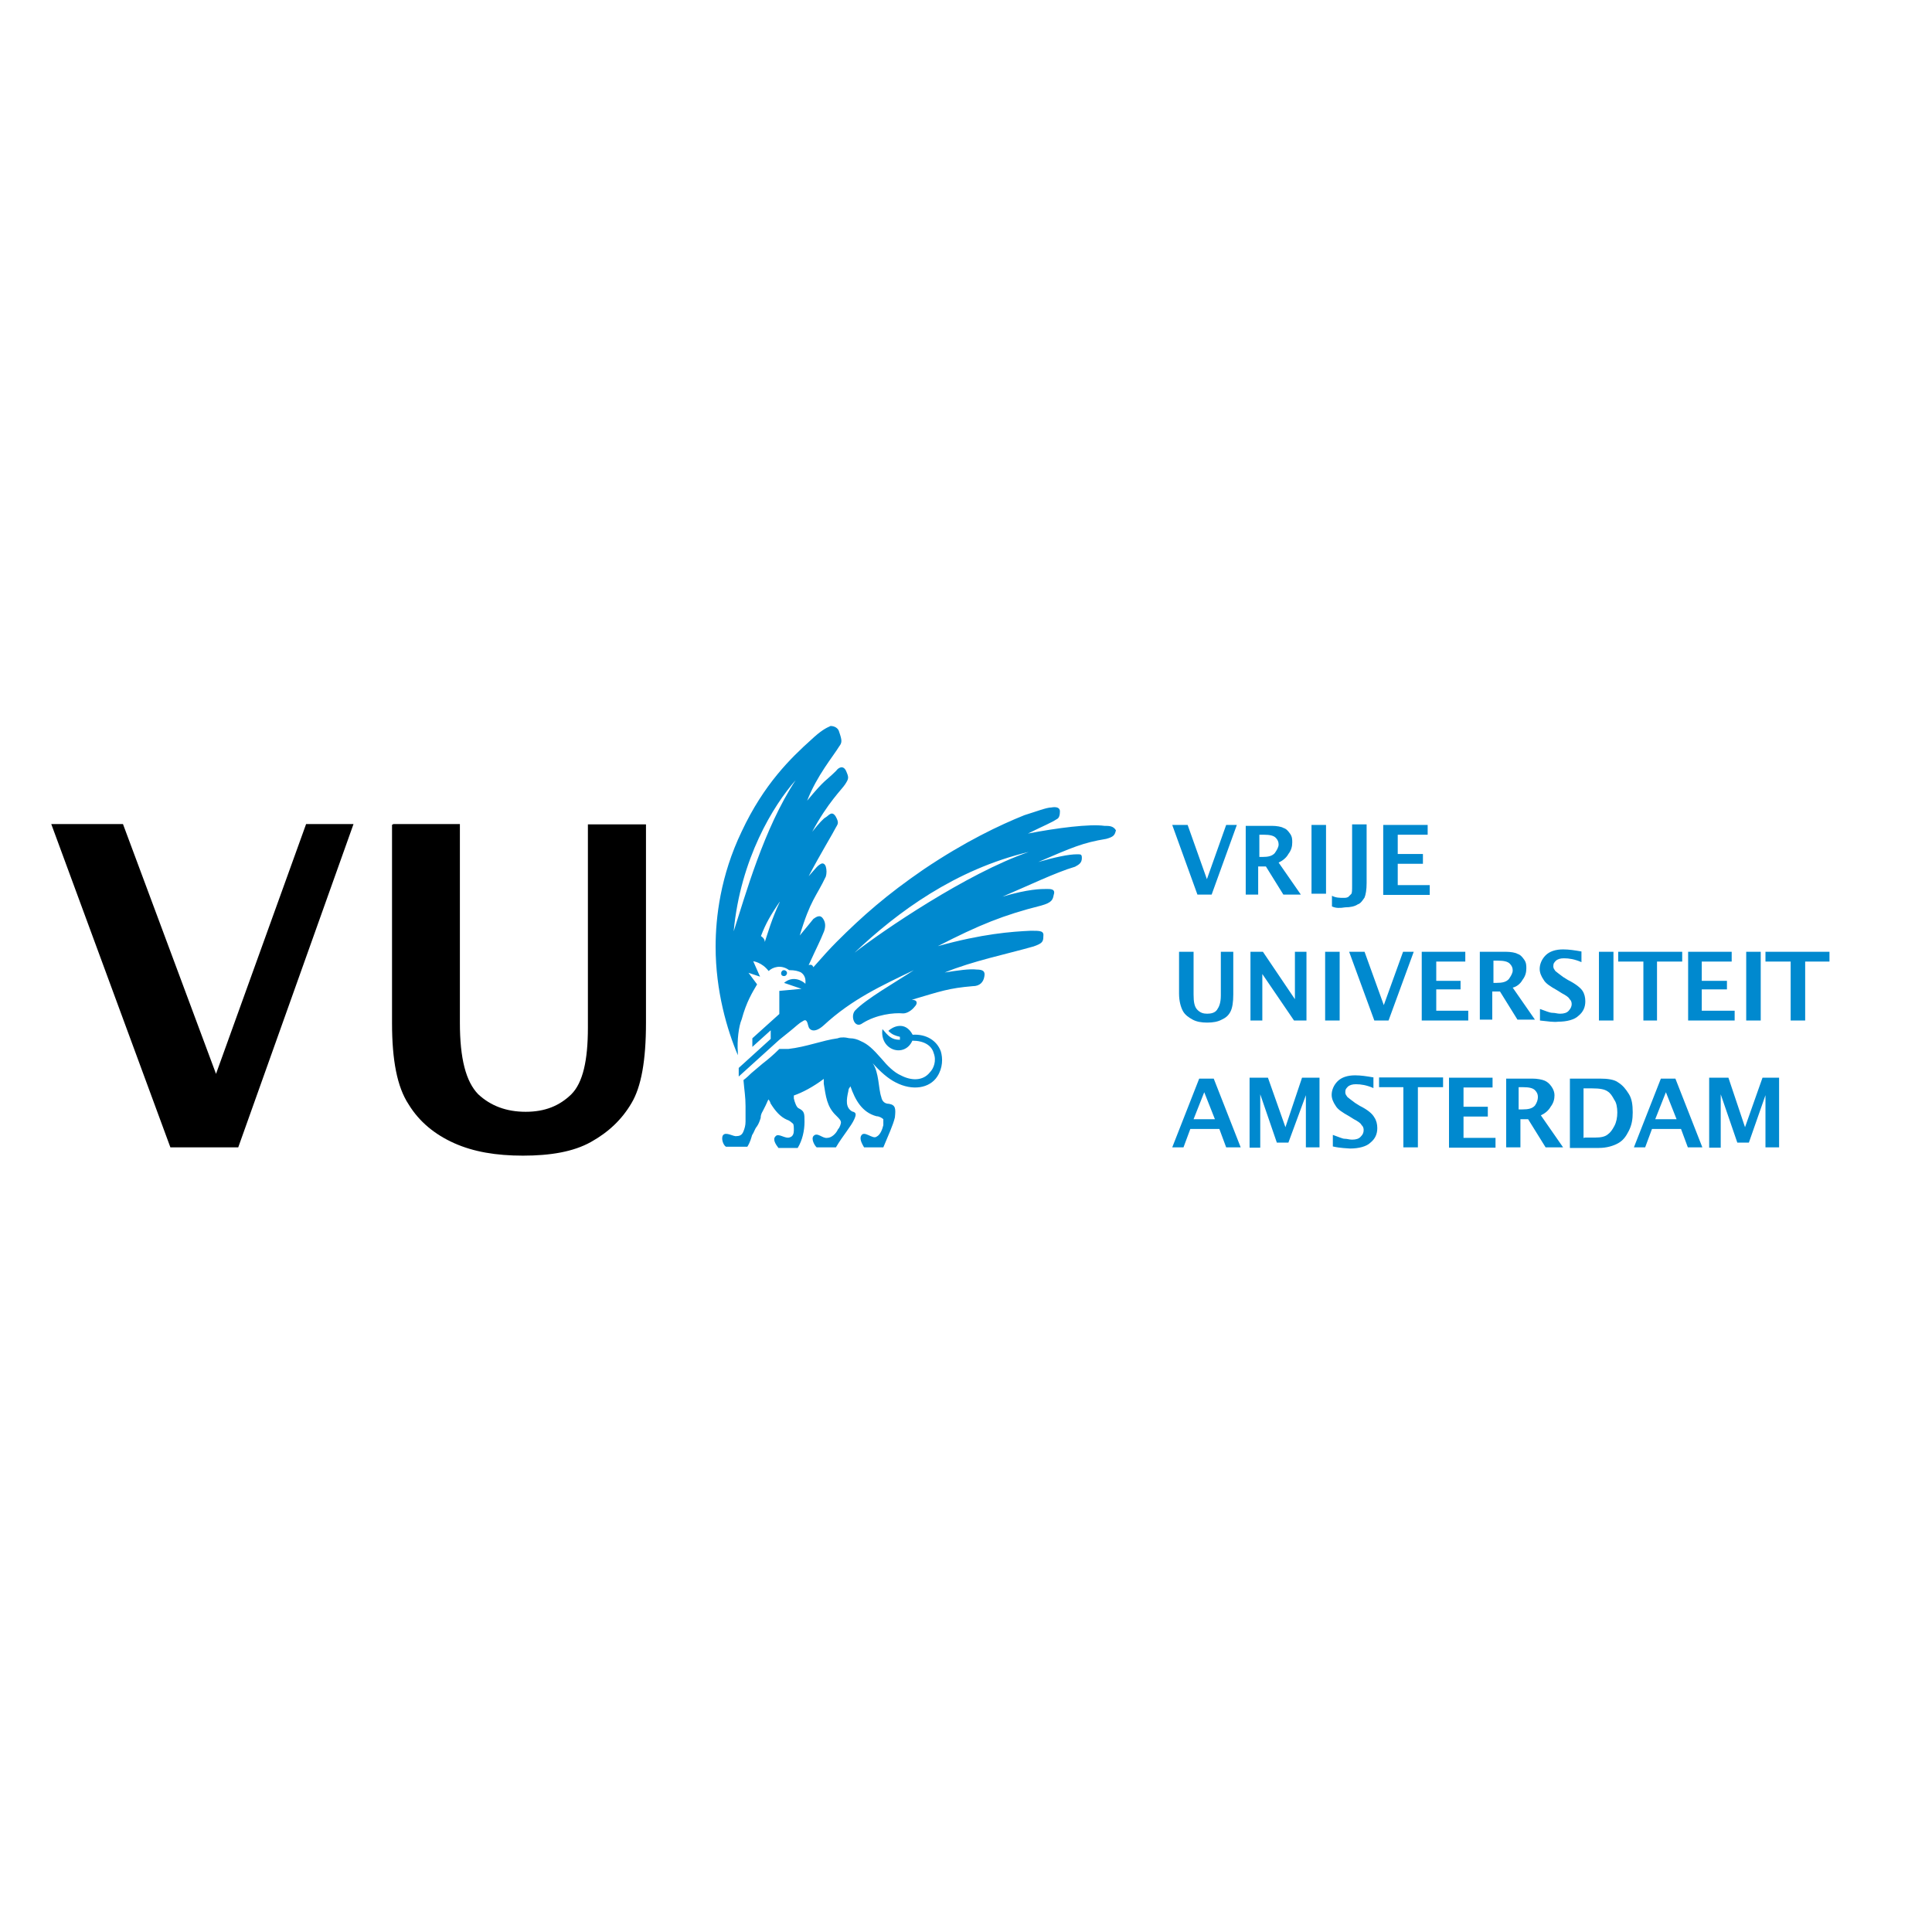 <?xml version="1.0" encoding="utf-8"?>
<svg xmlns="http://www.w3.org/2000/svg" xmlns:xlink="http://www.w3.org/1999/xlink" version="1.1" id="layer" x="0px" y="0px" viewBox="-153 -46 652 652" style="enable-background:new -153 -46 652 652;" xml:space="preserve" width="240" height="240">
<style type="text/css">
	.st0{fill:#0089CF;}
</style>
<path d="M-95.5,341.2l-40.2-109.1h24.2l31.4,84.3l30.4-84.3h16l-38.9,109.1H-95.5z M-20.4,232.1H2.2v67c0,12.1,2,19.9,6.2,24.2  c4.2,3.9,9.5,5.9,16,5.9c6.5,0,11.4-2,15.4-5.9c3.9-3.9,5.6-11.4,5.6-22.5v-68.6h19.6v67c0,12.7-1.6,21.6-4.9,27.1  c-3.3,5.6-7.8,9.8-13.7,13.1c-5.9,3.3-13.7,4.6-22.9,4.6c-9.1,0-16.7-1.3-23.2-4.2s-11.8-7.2-15.4-13.1c-3.9-5.9-5.6-15-5.6-27.4  v-67H-20.4z"/>
<path class="st0" d="M110.6,282.4c0-0.3,0.3-1,1-1c0.3,0,1,0.3,1,1c0,0.3-0.3,1-1,1C110.9,283.4,110.6,283,110.6,282.4 M164.5,308.8  c-1.3-3.6-4.9-5.9-9.5-5.6c-2.6-4.9-6.9-2.6-8.2-1.3c1.3,1.3,2.3,1.6,3.9,2v1c-2.9,0-3.9-1.3-5.9-3.6c-1,7.2,7.5,9.8,10.1,3.9  c3.9,0,6.5,1.6,7.2,4.2c1,2.6,0,5.2-1.3,6.5c-2.3,2.9-6.2,2.9-9.8,1c-2.3-1-4.6-3.3-6.5-5.6c-2.9-3.3-4.6-4.9-6.9-5.9  c-1.3-0.7-2.6-1-3.6-1c-0.7,0-1.3-0.3-2.3-0.3c-0.7,0-1.3,0-2,0.3c-5.2,0.7-10.5,2.9-16.7,3.6H110c-2,2-3.9,3.6-5.6,4.9l-3.9,3.3  l0,0c-1.6,1.6-2.6,2.3-2.6,2.3c0.3,3.6,0.7,5.6,0.7,8.8c0,2.9,0,4.2,0,5.2c0,1.3-0.3,2.3-0.7,3.3s-1,1.6-2.3,1.6  c-1,0.3-3.6-1.6-4.6-0.3c-0.7,1,0,3.3,1,3.9h7.2c1-1.6,1.3-2.9,1.6-3.9c0.7-1,1-2.3,1.6-2.9c0.7-1,1-2,1.3-2.9c0-1,0.3-1.6,0.7-2.3  c0.7-1.3,1.3-2.6,1.6-3.3c0-0.3,0.3-0.3,0.3-0.7c0.3,0.3,0.7,1,0.7,1.3c1.6,2.6,3.3,4.6,5.6,5.6c1,0.3,1.6,1,2,1.3  c0.3,0.3,0.3,1.3,0.3,2.3c0,1-0.3,2-1.3,2.3c-1.6,0.7-3.9-1.6-4.9-0.3c-1,1,0,2.6,1,3.9h6.5c1.6-2.6,2.3-5.9,2.3-8.8s0-3.6-2-4.6  c-0.7-0.3-1.3-2-1.6-3.3c0-0.3,0-0.3,0-1c2.9-1,6.5-2.9,10.1-5.6c0,0.7,0,1,0,1.6c0.7,4.2,1,7.8,4.2,10.8c1,1,1.6,1.6,1.6,2.3  c0,0.3-0.3,1.6-1,2.3c-0.7,1.6-2.3,2.9-3.6,2.9c-1.6,0.3-3.3-2-4.6-0.7c-1,1,0.3,3.3,1,3.9h6.5c2.3-3.9,5.2-7.2,6.2-9.5  c0.7-1.6,0.7-2.3-0.7-2.6c-2.3-1.3-2-3.9-1.3-6.9c0-0.7,0.3-1,0.7-1.6c1.6,4.6,3.9,8.8,8.8,10.1c1,0,2,0.7,2.3,1c0,0.3,0,1.3,0,2  c-0.3,1.3-1,3.3-2.3,3.9c-1.3,1-4.2-2.3-5.2-0.3c-0.7,1.3,0.7,3.3,1,3.9h6.5c1.6-3.9,3.3-7.5,3.9-10.1c0.3-2.9,0.3-4.2-2-4.6  c-1.3,0-2.3-0.7-2.6-2.3c-1-2.9-0.7-8.2-2.9-11.4c2.6,2.9,5.2,5.2,7.8,6.5c5.6,2.9,11.4,2,14-2C165.2,314.4,165.2,311.1,164.5,308.8   M219.7,232.7c-4.9-0.7-16,0.7-25.8,2.6c5.9-2.9,7.8-3.6,9.8-4.9c0.7-0.3,1-1.3,1-2.6c0-1.3-1.3-1.6-2.9-1.3c-1.6,0-4.9,1.3-9.1,2.6  c-8.2,3.3-19.9,8.8-34,18.3c-12.4,8.5-20.6,15.7-29.4,24.5c-2.3,2.3-4.9,5.2-7.8,8.5c-0.3-0.7-0.7-1-1.6-0.7  c3.3-7.2,3.6-7.5,5.2-11.4c0.7-2,0.3-3.3-0.3-4.2c-1-1.6-2.3-0.7-3.3,0c-1.3,1.6-1.6,2-4.6,5.6c3.6-12.1,5.6-13.1,8.8-19.9  c0.3-1,0.3-2.3,0-3.3s-1-1.3-1.6-1c-1.3,0.7-1.6,1.3-4.2,4.2c3.6-6.9,8.5-15,9.1-16.3c0.7-1.3,1.3-1.6,0-3.9c-1.3-2-2.3-0.3-3.3,0.3  c-0.7,0.3-2.3,2-4.6,4.9c5.2-9.8,10.1-14.4,11.1-16c1.3-2,1.3-2.3,0.3-4.6c-1-2-2.6-1-3.3,0c-3.6,3.6-3.6,2.6-9.8,10.1  c3.3-8.5,8.8-15,10.8-18.3c1-1.3,1-2,0-4.9c-0.3-1.3-1.6-2-2.9-2c-1.6,0.7-3.3,1.6-6.5,4.6c-6.9,6.2-16,15-23.5,31  c-7.2,15-8.8,29.1-8.8,38.9c0,15,3.9,28.1,7.5,36.6c0-0.3,0-0.7,0-1c-0.3-3.9,0.3-8.8,1.3-11.1c1.6-5.9,3.6-9.1,5.2-11.8l-2.9-3.9  l3.9,1.3l-2.3-5.2c0,0,2.9,0.3,5.2,3.3c1.3-1.3,4.2-2.3,6.9-0.3c2,0,2.9,0.3,3.9,0.7c2,1.3,1.6,3.3,1.6,3.9c-1-1-4.2-2.9-7.2-0.3  l5.9,2l-7.5,0.7v7.8l-9.1,8.2v2.9l6.2-5.6v2.9l-10.8,9.8v2.9l13.7-12.4l0,0l3.6-2.9l0,0c2-1.6,2.9-2.6,4.2-3.3c1.3-1,1.6,0,2,1.6  c0.3,1.3,2,2.6,5.2-0.3c9.5-8.8,19.6-13.4,30.4-18.6c-5.9,3.9-16.3,9.8-19.9,13.7c-1.6,2,0,6.2,2.6,4.2c4.6-2.9,10.5-3.6,13.7-3.3  c1.3,0,2.9-1,3.9-2.3c1-1,1-2.3-1-2.3c9.8-2.9,12.4-3.9,20.6-4.6c2.3,0,3.6-1.3,3.9-3.3c0.3-1.6-0.3-2.3-2.6-2.3  c-2.3-0.3-6.5,0.3-10.8,1c9.5-3.9,20.9-6.2,30-8.8c2.9-1,3.3-1.6,3.3-3.3c0.3-2-1-2-4.2-2c-6.5,0.3-16.3,1-31.4,5.2  c14-7.2,22.2-10.5,34.9-13.7c3.6-1,3.9-2,4.2-3.6c0.7-2-1-2-2.3-2c-2,0-6.2,0-15,2.6c8.5-3.6,18-8.2,24.5-10.1  c1.3-0.7,2.3-1.3,2.3-2.9c0-1.3-0.3-1.3-1.6-1.3c-2.9,0-7.5,1-13.1,2.6c11.4-4.9,15-6.5,22.9-7.8c2.6-0.7,2.9-1.3,3.3-2.9  C222.7,232.7,221.3,232.7,219.7,232.7 M105.1,271.9c0-1-0.7-1.6-1.3-2c1.6-4.2,3.3-7.2,6.5-11.8C107.4,264.1,106,269.3,105.1,271.9   M94.6,268.3c2.3-24.5,13.4-42.5,20.9-51C104.7,233.7,98.5,256.3,94.6,268.3 M135.4,275.5c14.4-13.7,34-28.1,58.8-34  C173.3,248.7,144.6,268.3,135.4,275.5"/>
<path class="st0" d="M451.3,298.4v-19.9h-8.5v-3.3h21.6v3.3h-8.2v19.9H451.3z M251.1,255.9l-8.5-23.5h5.2l6.5,18.3l6.5-18.3h3.6  l-8.5,23.5H251.1z M272,243.2h1c2,0,3.3-0.3,4.2-1.3c0.7-1,1.3-2,1.3-2.9s-0.3-1.6-1-2.3c-0.7-0.7-2-1-3.9-1H272V243.2z   M267.4,255.9v-23.2h8.8c1.6,0,3.3,0.3,3.9,0.7c1,0.3,1.6,1,2.3,2s0.7,2,0.7,2.9c0,1.3-0.3,2.6-1.3,3.9c-0.7,1.3-2,2.3-3.3,2.9  l7.5,10.8h-5.9l-5.9-9.5h-2.6v9.5C271.6,255.9,267.4,255.9,267.4,255.9z M289.6,232.4h4.9v23.2h-4.9V232.4z M296.5,259.9v-3.6  c1.3,0.7,2.6,0.7,3.9,0.7c0.7,0,1,0,1.6-0.3c0.3-0.3,0.7-0.7,1-1c0.3-0.3,0.3-1.3,0.3-2.9v-20.6h4.9V252c0,2.3-0.3,3.9-0.7,4.9  c-0.7,1-1.3,2-2.3,2.3c-1,0.7-2.6,1-4.2,1C299.1,260.5,297.8,260.5,296.5,259.9 M313.8,255.9v-23.5h15v3.3h-10.1v6.5h8.5v3.3h-8.5  v7.2h10.8v3.3H313.8z M244.9,275.2h4.9v14.4c0,2.6,0.3,4.2,1.3,5.2c1,1,2,1.3,3.3,1.3s2.6-0.3,3.3-1.3s1.3-2.3,1.3-4.9v-14.7h4.2  v14.4c0,2.6-0.3,4.6-1,5.9c-0.7,1.3-1.6,2-2.9,2.6c-1.3,0.7-2.9,1-4.9,1c-2,0-3.6-0.3-4.9-1c-1.3-0.7-2.6-1.6-3.3-2.9  c-0.7-1.3-1.3-3.3-1.3-5.9V275.2z M269,298.4v-23.2h4.2l10.8,16v-16h3.9v23.2h-4.2L273,282.7v15.7H269z M294.2,275.2h4.9v23.2h-4.9  V275.2z M310.8,298.4l-8.5-23.2h5.2l6.5,18l6.5-18h3.6l-8.5,23.2H310.8z M326.8,298.4v-23.2h14.7v3.3h-9.8v6.5h8.2v2.9h-8.2v7.2  h10.8v3.3H326.8z M351,285.7h1c2,0,3.3-0.3,4.2-1.3c0.7-1,1.3-2,1.3-2.9s-0.3-1.6-1-2.3s-2-1-3.9-1H351V285.7z M346.4,298.4v-23.2  h8.8c1.6,0,3.3,0.3,3.9,0.7c1,0.3,1.6,1,2.3,2c0.7,1,0.7,2,0.7,2.9c0,1.3-0.3,2.6-1.3,3.9c-0.7,1.3-2,2.3-3.3,2.6l7.5,10.8h-5.9  l-5.9-9.5h-2.6v9.5h-4.2V298.4z M366.7,298.4v-3.9c2,0.7,3.3,1.3,4.2,1.3c1,0,1.6,0.3,2.6,0.3c1.3,0,2.3-0.3,2.9-1s1-1.3,1-2.3  c0-0.7-0.3-1.3-0.7-1.6c-0.3-0.7-1.3-1.3-2.6-2l-1.6-1c-2.3-1.3-3.9-2.3-4.6-3.6c-0.7-1-1.3-2.3-1.3-3.6c0-1.6,0.7-3.3,2-4.6  c1.3-1.3,3.3-2,5.9-2c2,0,3.9,0.3,6.2,0.7v3.6c-2.3-1-4.2-1.3-5.9-1.3c-1.3,0-2,0.3-2.6,0.7c-0.7,0.7-1,1-1,2c0,0.7,0.3,1,0.7,1.6  c0.3,0.3,1.3,1,2.6,2l1.6,1c2.6,1.3,4.2,2.6,4.9,3.6s1,2.3,1,3.6c0,2-0.7,3.6-2.3,4.9c-1.3,1.3-3.9,2-6.9,2  C371.6,299,369.3,298.7,366.7,298.4 M386.6,275.2h4.9v23.2h-4.9V275.2z M401.6,298.4v-19.9h-8.5v-3.3h21.6v3.3h-8.5v19.9H401.6z   M416.7,298.4v-23.2h14.7v3.3h-10.1v6.5h8.5v2.9h-8.5v7.2h11.1v3.3H416.7z M436.3,275.2h4.9v23.2h-4.9V275.2z M249.8,331.7h7.2  l-3.6-9.1L249.8,331.7z M242.6,341.2l9.1-23.2h4.9l9.1,23.2h-4.9l-2.3-6.2h-9.8l-2.3,6.2H242.6z M268.7,341.2v-23.5h6.2l5.9,16.7  l5.6-16.7h5.9v23.5h-4.6v-17.6l-5.9,16h-3.9l-5.6-16.3v18H268.7z M296.8,340.9v-3.9c2,0.7,3.3,1.3,3.9,1.3c1,0,1.6,0.3,2.6,0.3  c1.3,0,2.3-0.3,2.9-1c0.7-0.7,1-1.3,1-2.3c0-0.7-0.3-1.3-0.7-1.6c-0.3-0.7-1.3-1.3-2.6-2l-1.6-1c-2.3-1.3-3.9-2.3-4.6-3.6  c-0.7-1-1.3-2.3-1.3-3.6c0-1.6,0.7-3.3,2-4.6c1.3-1.3,3.3-2,5.9-2c2,0,3.9,0.3,6.2,0.7v3.6c-2.3-1-4.2-1.3-5.9-1.3  c-1.3,0-2,0.3-2.6,0.7c-0.7,0.7-1,1-1,2c0,0.7,0.3,1,0.7,1.6c0.3,0.3,1.3,1,2.6,2l1.6,1c2.6,1.3,4.2,2.6,4.9,3.9c0.7,1,1,2.3,1,3.6  c0,2-0.7,3.6-2.3,4.9c-1.3,1.3-3.9,2-6.9,2C301.7,341.5,299.4,341.5,296.8,340.9 M320.6,341.2v-20.3h-8.2v-3.3H334v3.3h-8.5v20.3  H320.6z M336,341.2v-23.5h14.7v3.3h-9.8v6.5h8.2v3.3h-8.2v7.2h10.8v3.3H336z M359.8,328.4h1c2,0,3.3-0.3,4.2-1.3c0.7-1,1-2,1-2.9  s-0.3-1.6-1-2.3c-0.7-0.7-2-1-3.9-1h-1.6v7.5H359.8z M355.3,341.2V318h8.8c1.6,0,3.3,0.3,4.2,0.7s1.6,1,2.3,2s1,2,1,2.9  c0,1.3-0.3,2.6-1.3,3.9c-0.7,1.3-2,2.3-3.3,2.9l7.5,10.8h-5.9l-5.9-9.5h-2.6v9.5C360.2,341.2,355.3,341.2,355.3,341.2z M381.7,337.9  h3.6c2,0,3.3-0.3,4.2-1c1-0.7,1.6-1.6,2.3-2.9s1-2.9,1-4.6c0-1.6-0.3-3.3-1-4.2c-0.7-1.3-1.3-2.3-2.3-2.9c-1-0.7-2.6-1-5.2-1h-2.9  v16.7H381.7z M376.8,341.2V318h10.1c2.6,0,4.9,0.3,6.2,1.3c1.6,1,2.6,2.3,3.6,3.9c1,1.6,1.3,3.6,1.3,6.2c0,2.3-0.3,4.2-1.3,6.2  c-1,2-2,3.3-3.6,4.2s-3.9,1.6-6.5,1.6h-9.8V341.2z M405.6,331.7h7.2l-3.6-9.1L405.6,331.7z M398.4,341.2l9.1-23.2h4.9l9.1,23.2h-4.9  l-2.3-6.2h-9.8l-2.3,6.2H398.4z M423.8,341.2v-23.5h6.5l5.6,16.7l5.9-16.7h5.6v23.5h-4.6v-17.6l-5.6,16h-3.9l-5.6-16.3v18H423.8z"/>
</svg>
